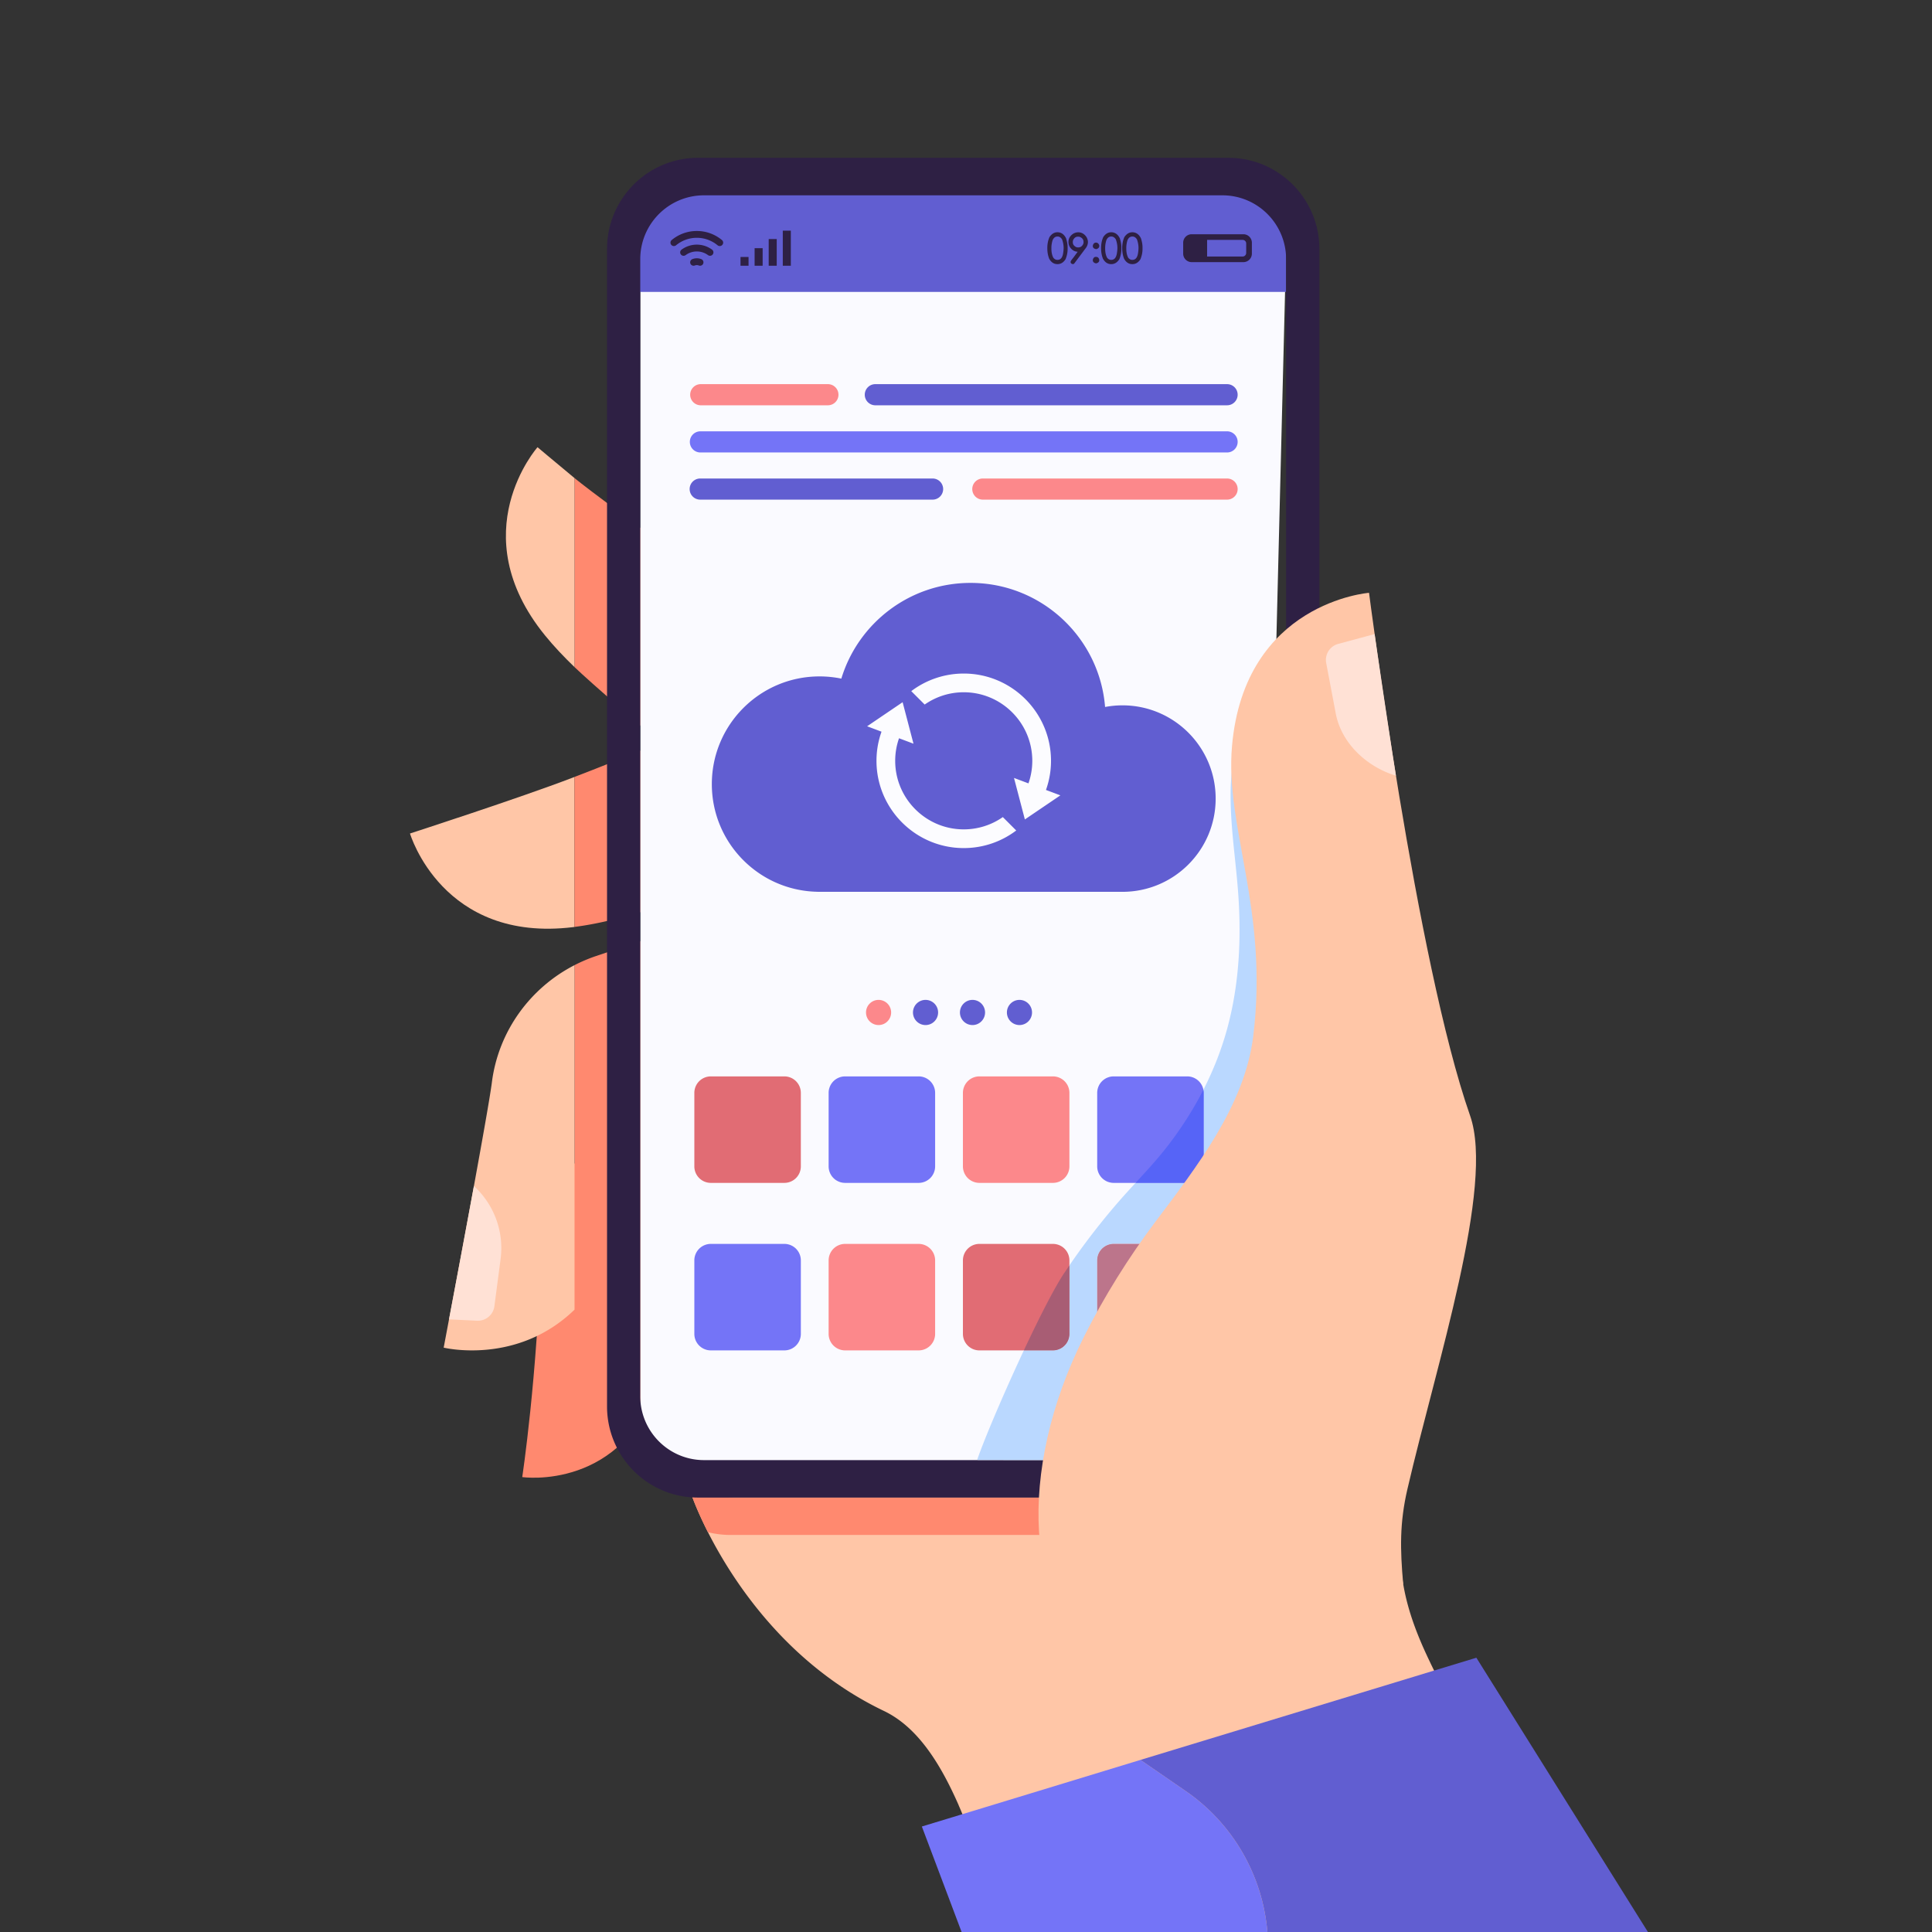 <svg xmlns="http://www.w3.org/2000/svg" width="500" height="500" fill="none"><rect width="100%" height="100%" fill="#333333" stroke="none"/><path fill="#FF896F" d="M188.861 279.852c-14.875 33.865-11.716 57.081-18.031 76.905-9.314 29.345-35.674 25.512-35.674 25.512s3.92-25.738 4.919-59.557c.386-13.076 8.301-24.753 20.243-30.093l28.543-12.767z"/><path fill="#FF896F" d="M159.17 323.176c8.839-20.576 8.66-45.409 25.14-78.683a159.07 159.07 0 0 1 4.551-8.669l-10.029 3.369-24.605 8.238a40.374 40.374 0 0 0-5.544 2.35v89.155c3.909-3.798 7.547-8.896 10.487-15.76z"/><path fill="#FFC6A7" d="M148.688 249.776v89.16c-14.92 14.49-33.864 9.831-33.864 9.831s.533-2.815 1.38-7.319a7320.59 7320.59 0 0 0 6.445-34.503c2.226-12.197 4.192-23.226 4.648-26.819 1.666-13.138 9.816-24.4 21.391-30.35z"/><path fill="#FF896F" d="M170.686 192.148c12.284-5.265 41.438-19.927 42.996-20.777-5.197-3.273-58.324-42.114-64.999-47.645v48.915c4.223 4.071 19.217 16.973 22.003 19.507z"/><path fill="#FFC6A7" d="M139.112 115.736s-19.649 22.174 1.941 48.712c2.329 2.864 4.89 5.552 7.63 8.193v-48.915c-5.462-4.526-9.571-7.99-9.571-7.99zm8.983 85.562c-13.672 5.245-41.989 14.409-41.989 14.409s8.344 28.403 42.284 24.226c.098-.012.195-.035.293-.047v-38.815l-.588.227z"/><path fill="#FF896F" d="M193.015 216.071c-7.585-9.823-15.151-17.397-22.329-23.923-.172.073-.351.154-.522.228a608.875 608.875 0 0 1-21.481 8.695v38.815c14.53-1.86 28.676-8.122 47.583-12.622 1.348-.319 2.745-.619 4.143-.921a173.794 173.794 0 0 0-7.37-10.272h-.024z"/><path fill="#FFC6A7" d="M388.619 491.91c-.355 2.785-1.112 5.488-2.224 8.09H260.169c-.269-.71-.526-1.419-.783-2.138v-.012c-.098-.233-.172-.467-.255-.686-1.345-3.628-2.605-7.393-3.924-11.157-.109-.295-.207-.612-.319-.905a582.53 582.53 0 0 0-2.076-5.94 3.11 3.11 0 0 1-.136-.355c-1.147-3.164-2.333-6.281-3.605-9.3a58.052 58.052 0 0 0-.881-2.09c-.035-.086-.085-.196-.109-.281-4.826-10.976-10.706-20.215-19.322-24.346-25.214-12.064-39.22-33.804-45.539-46.259-2.884-5.695-4.167-9.424-4.167-9.424s2.09-.243 5.817-.597c21.987-2.153 101.147-9.155 146.013-2.984a125.67 125.67 0 0 1 11.148 1.957c12.759 2.896 20.702 7.467 20.445 14.348-.414 11.195 3.081 20.959 7.688 30.481 0 .024.012.036.024.074.319.647.636 1.307.955 1.954 1.221 2.446 2.493 4.877 3.776 7.334.024.036.036.086.062.109 1.171 2.262 2.381 4.548 3.555 6.881.135.293.281.55.416.843 1.455 2.886 2.86 5.831 4.119 8.85.146.341.305.695.45 1.05 4.158 10.157 6.784 21.267 5.098 34.503z"/><path fill="#FF896F" d="M330.888 383.521a16.504 16.504 0 0 1-10.795 4.024H190.608c-2.034 0-3.956-.357-5.744-1.028-3.732.357-5.81.581-5.81.581s1.273 3.754 4.157 9.431a24.02 24.02 0 0 0 5.855.714h132.57c8.716 0 16.314-4.714 20.405-11.755a130.081 130.081 0 0 0-11.153-1.967z"/><path fill="#FFE1D5" d="m129.549 325.876-1.602 12.188a4.31 4.31 0 0 1-4.491 3.736l-7.252-.352a7320.59 7320.59 0 0 0 6.445-34.503c5.064 4.636 7.864 11.588 6.9 18.931z"/><path fill="#7474F7" d="M328 500h-79.136l-10.29-27.302 10.497-3.191 17.941-5.464 28.136-8.579 11.597 7.981C319.15 471.938 326.788 485.469 328 500z"/><path fill="#615ED1" d="M426.483 500H328c-1.212-14.531-8.85-28.062-21.255-36.555l-11.597-7.981 75.995-23.124 10.938-3.323L426.483 500z"/><path fill="#FAFAFF" d="M316.34 48.064H182.204c-9.121 0-16.505 7.398-16.505 16.531v315.129a23.4 23.4 0 0 0 14.954 5.362h137.24c5.669 0 10.883-2.01 14.952-5.362l-4.888-114.567v-4.814l4.888-195.748c0-9.133-7.383-16.53-16.505-16.53z"/><path fill="#615ED1" d="M290.479 182.543c-1.534 0-3.031.15-4.486.424-1.443-17.974-16.476-32.112-34.822-32.112-15.759 0-29.078 10.436-33.434 24.771a28.007 28.007 0 0 0-5.639-.571c-15.395 0-27.875 12.481-27.875 27.876 0 15.136 12.068 27.445 27.107 27.855.233.012.466.019.702.019h78.282l.081-.003c.029 0 .055.003.084.003 13.326 0 24.131-10.803 24.131-24.131 0-13.326-10.805-24.131-24.131-24.131z"/><path fill="#FCFCFF" d="M259.529 211.462a17.635 17.635 0 0 1-10.112 3.179c-9.784 0-17.741-7.96-17.741-17.743 0-2.043.351-4.007.992-5.836l3.741 1.405-2.812-10.738-9.187 6.231 3.726 1.4a22.376 22.376 0 0 0-1.303 7.538c0 12.452 10.132 22.585 22.584 22.585a22.46 22.46 0 0 0 13.581-4.552l-3.469-3.469zm-20.224-29.126c2.871-2 6.352-3.179 10.112-3.179 9.783 0 17.74 7.96 17.74 17.741 0 2.045-.352 4.009-.993 5.838l-3.74-1.405 2.812 10.738 9.188-6.231-3.729-1.4a22.355 22.355 0 0 0 1.305-7.54c0-12.45-10.131-22.584-22.583-22.584a22.457 22.457 0 0 0-13.581 4.553l3.469 3.469z"/><path fill="#615ED1" d="M241.3 129.305h-60.034a2.735 2.735 0 1 1 0-5.469H241.3a2.735 2.735 0 1 1 0 5.469z"/><path fill="#FC888B" d="M317.567 129.305h-63.21a2.734 2.734 0 1 1 0-5.469h63.21a2.734 2.734 0 1 1 0 5.469z"/><path fill="#7474F7" d="M317.567 117.098H181.266a2.735 2.735 0 1 1 0-5.472h136.301a2.736 2.736 0 0 1 0 5.472z"/><path fill="#615ED1" d="M317.567 104.888h-91.119a2.737 2.737 0 0 1 0-5.471h91.119a2.735 2.735 0 0 1 0 5.471z"/><path fill="#FC888B" d="M214.258 104.888h-32.992a2.737 2.737 0 0 1 0-5.471h32.992a2.735 2.735 0 1 1 0 5.471z"/><path fill="#615ED1" d="M332.848 75.548H165.579v-14.2c0-7.988 6.475-14.462 14.463-14.462h138.344c7.988 0 14.462 6.474 14.462 14.462v14.2z"/><path fill="#2E2044" d="M332.845 361.333c0 9.134-7.383 16.543-16.505 16.543H182.204c-5.1 0-9.667-2.321-12.695-5.969a16.477 16.477 0 0 1-3.81-10.574V67.076c0-9.133 7.384-16.528 16.505-16.528H316.34c9.122 0 16.505 7.395 16.505 16.528v294.257zm-14.952-320.49h-137.24c-13.005 0-23.554 10.571-23.554 23.602v299.519c0 7.348 3.351 13.912 8.6 18.243a23.41 23.41 0 0 0 14.954 5.362h137.24a23.457 23.457 0 0 0 14.952-5.362 23.527 23.527 0 0 0 8.612-18.243V64.445c0-13.03-10.548-23.602-23.564-23.602z"/><path fill="#615ED1" d="M254.933 262.026c0 1.8-1.454 3.257-3.25 3.257a3.253 3.253 0 0 1-3.25-3.257 3.253 3.253 0 0 1 3.25-3.255 3.252 3.252 0 0 1 3.25 3.255z"/><path fill="#FC888B" d="M230.624 262.026c0 1.8-1.455 3.257-3.249 3.257a3.253 3.253 0 0 1-3.25-3.257 3.253 3.253 0 0 1 3.25-3.255 3.253 3.253 0 0 1 3.249 3.255z"/><path fill="#615ED1" d="M242.779 262.026c0 1.8-1.455 3.257-3.25 3.257a3.252 3.252 0 0 1-3.249-3.257 3.252 3.252 0 0 1 3.249-3.255 3.253 3.253 0 0 1 3.25 3.255zm24.307 0c0 1.8-1.455 3.257-3.248 3.257a3.253 3.253 0 0 1-3.25-3.257 3.253 3.253 0 0 1 3.25-3.255 3.252 3.252 0 0 1 3.248 3.255z"/><path fill="#7474F7" d="M237.739 306.129H218.72a4.272 4.272 0 0 1-4.272-4.272v-19.019a4.272 4.272 0 0 1 4.272-4.271h19.019a4.27 4.27 0 0 1 4.271 4.271v19.019a4.271 4.271 0 0 1-4.271 4.272zm69.506 0h-19.019a4.271 4.271 0 0 1-4.271-4.272v-19.019a4.27 4.27 0 0 1 4.271-4.271h19.019a4.271 4.271 0 0 1 4.272 4.271v19.019a4.271 4.271 0 0 1-4.272 4.272z"/><path fill="#FC888B" d="M272.493 306.129h-19.019a4.271 4.271 0 0 1-4.272-4.272v-19.019a4.271 4.271 0 0 1 4.272-4.271h19.019a4.27 4.27 0 0 1 4.271 4.271v19.019a4.271 4.271 0 0 1-4.271 4.272z"/><path fill="#E16C74" d="M202.986 306.129h-19.02a4.271 4.271 0 0 1-4.271-4.272v-19.019a4.27 4.27 0 0 1 4.271-4.271h19.02a4.27 4.27 0 0 1 4.271 4.271v19.019a4.271 4.271 0 0 1-4.271 4.272z"/><path fill="#FC888B" d="M237.739 349.481H218.72a4.273 4.273 0 0 1-4.272-4.271v-19.02a4.272 4.272 0 0 1 4.272-4.271h19.019a4.27 4.27 0 0 1 4.271 4.271v19.02a4.272 4.272 0 0 1-4.271 4.271zm69.506 0h-19.019a4.272 4.272 0 0 1-4.271-4.271v-19.02a4.27 4.27 0 0 1 4.271-4.271h19.019a4.271 4.271 0 0 1 4.272 4.271v19.02a4.272 4.272 0 0 1-4.272 4.271z"/><path fill="#E16C74" d="M272.493 349.481h-19.019a4.272 4.272 0 0 1-4.272-4.271v-19.02a4.271 4.271 0 0 1 4.272-4.271h19.019a4.272 4.272 0 0 1 4.271 4.271v19.02a4.273 4.273 0 0 1-4.271 4.271z"/><path fill="#7474F7" d="M202.986 349.481h-19.02a4.272 4.272 0 0 1-4.271-4.271v-19.02a4.27 4.27 0 0 1 4.271-4.271h19.02a4.27 4.27 0 0 1 4.271 4.271v19.02a4.272 4.272 0 0 1-4.271 4.271z"/><path fill="#2E2044" d="M180.336 61.543a8.396 8.396 0 0 0-5.363 1.928.879.879 0 0 1-1.186-.042l-.017-.017a.876.876 0 0 1 .068-1.295 10.158 10.158 0 0 1 6.498-2.34c2.466 0 4.731.878 6.497 2.34.399.33.434.928.068 1.295l-.017.017a.879.879 0 0 1-1.186.042 8.393 8.393 0 0 0-5.362-1.928z"/><path fill="#2E2044" d="M180.335 65.076a4.887 4.887 0 0 0-2.897.95.883.883 0 0 1-1.052-1.419 6.643 6.643 0 0 1 3.949-1.297c1.477 0 2.844.483 3.95 1.297a.883.883 0 0 1 .089 1.331.877.877 0 0 1-1.141.088 4.888 4.888 0 0 0-2.898-.95zm0 3.536c-.173 0-.34.03-.493.09a.9.9 0 0 1-.968-.185.89.89 0 0 1 .311-1.455 3.137 3.137 0 0 1 2.301 0 .89.89 0 0 1 .311 1.455.901.901 0 0 1-.969.185 1.355 1.355 0 0 0-.493-.09zm17.035.158h-2.079v-4.54h2.079v4.538zm-3.648 0h-2.079V66.5h2.079v2.27zm7.295 0h-2.079v-6.9h2.079v6.9zm3.648 0h-2.08v-9.075h2.08v9.074zm67.944-2.06c-.338-.629-.507-1.422-.507-2.353v-.228c0-.622.103-1.284.303-1.946.278-.654.695-.973 1.278-.973.479 0 .867.25 1.174.735a6.42 6.42 0 0 1 .41 2.262 7.698 7.698 0 0 1-.084 1.012c-.147 1.37-.64 2.033-1.5 2.033h-.059c-.384 0-.722-.183-1.015-.542zm1.053-6.6c-.814 0-1.503.416-2.064 1.261-.367.836-.553 1.786-.553 2.82v.061c0 .972.157 1.87.476 2.686.51.94 1.222 1.417 2.117 1.417h.069c.824 0 1.512-.42 2.057-1.267.357-.876.536-1.76.536-2.626v-.481c0-.702-.136-1.476-.412-2.324-.51-1.028-1.257-1.547-2.226-1.547zm6.759 2.545c0 .221-.047.424-.145.61-.286.516-.69.766-1.233.766-.219 0-.414-.036-.567-.102-.559-.308-.833-.698-.833-1.19v-.189c0-.093.026-.23.069-.388.298-.612.7-.907 1.226-.907h.129c.152 0 .273.017.359.05.669.255.995.688.995 1.35zm-1.378-2.536c-.381 0-.774.098-1.176.293-.9.543-1.357 1.29-1.357 2.219 0 .379.095.771.292 1.18.508.839 1.203 1.291 2.096 1.346l-1.131 1.538c-.615.748-.698.967-.698 1.093 0 .172.069.472.567.567a.64.64 0 0 0 .359-.133l2.8-3.75c.505-.593.762-1.212.762-1.841 0-.388-.119-.807-.357-1.26-.555-.83-1.281-1.252-2.157-1.252zm4.626 6.36h-.088c-.274 0-.629.138-.771.816 0 .326.145.74.833.86l.031.004.031-.007c.645-.157.781-.516.781-.79l-.005-.143c-.136-.612-.517-.74-.812-.74zm-.021-3.691c-.307 0-.7.14-.838.838 0 .324.14.733.838.838h.135l.027-.01c.557-.197.676-.523.676-.761v-.176l-.01-.05c-.188-.56-.555-.679-.828-.679zm5.533 1.419a8.184 8.184 0 0 1-.081 1.012c-.152 1.37-.643 2.033-1.502 2.033h-.06c-.383 0-.721-.183-1.014-.542-.338-.629-.507-1.422-.507-2.353v-.228c0-.622.102-1.284.302-1.946.279-.654.695-.973 1.279-.973.478 0 .866.25 1.173.735.272.722.41 1.484.41 2.262zm-1.605-4.097c-.814 0-1.505.416-2.062 1.261-.369.836-.555 1.786-.555 2.82v.061c0 .972.158 1.87.477 2.686.509.94 1.221 1.417 2.119 1.417h.064c.826 0 1.514-.42 2.06-1.267a6.95 6.95 0 0 0 .538-2.626v-.481c0-.702-.138-1.476-.415-2.324-.509-1.028-1.257-1.547-2.226-1.547zm4.412 6.6c-.336-.629-.507-1.422-.507-2.353v-.228c0-.622.105-1.284.302-1.946.279-.654.698-.973 1.279-.973.481 0 .867.25 1.174.735.271.722.409 1.484.409 2.262a7.63 7.63 0 0 1-.081 1.012c-.15 1.37-.64 2.033-1.502 2.033h-.06c-.383 0-.719-.183-1.014-.542zm3.279-5.053c-.507-1.028-1.257-1.547-2.226-1.547-.812 0-1.503.416-2.062 1.261-.369.836-.555 1.786-.555 2.82v.061c0 .972.157 1.87.476 2.686.51.94 1.221 1.417 2.119 1.417h.067c.826 0 1.514-.42 2.059-1.267.355-.876.536-1.76.536-2.626v-.481c0-.702-.136-1.476-.414-2.324zm26.323 4.731h-9.192v-4.312l9.2.01a.923.923 0 0 1 .919.924l-.005 2.457a.923.923 0 0 1-.922.921zm.196-5.767h-13.379c-1.214 0-2.2.986-2.2 2.203v2.816a2.2 2.2 0 0 0 2.2 2.2h13.379a2.2 2.2 0 0 0 2.2-2.2v-2.816a2.202 2.202 0 0 0-2.2-2.203z"/><path fill="#BEDCFF" d="m328.955 288.533-.998-23.376v-4.814l1.141-45.669c-.043 22.65-.1 51.066-.143 73.859z"/><path fill="#BAD8FF" d="M307.488 377.85h-45.143c-3.302 0-5.393-.012-5.509-.012h-3.774a1.075 1.075 0 0 0-.152-.076c1.735-5.114 6.859-17.181 12.061-28.281h7.522a4.274 4.274 0 0 0 4.271-4.272v-17.728c.117-.174.236-.348.353-.519a179.866 179.866 0 0 1 12.804-16.453c1.296-1.48 2.624-2.93 3.958-4.38h13.366a4.271 4.271 0 0 0 4.272-4.272v-19.019a4.31 4.31 0 0 0-.077-.809c2.705-5.298 4.855-10.839 6.355-16.548 2.893-11.019 3.457-22.412 2.691-33.7-.612-9.014-2.143-18.012-2-27.06.164-10.4 3.224-21.242 10.683-29.197 0 1.138-.031 17.509-.071 39.15l-1.141 45.669v4.814l.998 23.376-.079 40.055h-.921v32.736c0 8.531-6.453 15.557-14.741 16.438-.893.038-2.933.076-5.726.088zm-19.262-55.931a4.27 4.27 0 0 0-4.271 4.271v19.019a4.272 4.272 0 0 0 4.271 4.272h19.019a4.272 4.272 0 0 0 4.272-4.272V326.19a4.271 4.271 0 0 0-4.272-4.271h-19.019z"/><path fill="#5664F7" d="M307.245 306.129h-13.366c2.757-2.998 5.523-5.984 8.021-9.186 3.657-4.688 6.869-9.684 9.54-14.914.05.261.077.533.077.809v19.019a4.271 4.271 0 0 1-4.272 4.272z"/><path fill="#BC758B" d="M307.245 349.481h-19.019a4.272 4.272 0 0 1-4.271-4.271v-19.02a4.27 4.27 0 0 1 4.271-4.271h19.019a4.271 4.271 0 0 1 4.272 4.271v19.02a4.272 4.272 0 0 1-4.272 4.271z"/><path fill="#A85D74" d="M272.493 349.481h-7.522c3.858-8.229 7.755-15.924 10.343-19.86.231-.345.472-.688.703-1.033.247-.369.497-.738.747-1.107v17.729a4.273 4.273 0 0 1-4.271 4.271z"/><path fill="#FFC6A7" d="M363.143 409.924s-60.148 29.162-78.167 18.731c-19.333-11.146-22.088-47.672-4.419-82.774 5.207-10.364 11.522-20.429 18.293-29.476 10.845-14.415 23.248-30.253 25.474-48.155 4.074-32.874-7.331-54.045-5.483-75.15 3.23-37.236 35.466-39.683 35.466-39.683s12.203 95.507 26.157 135.328c6.372 18.181-8.69 64.148-16.226 96.634-2.038 8.79-1.888 15.557-1.095 24.545z"/><path fill="#FFE1D5" d="M361.267 200.745c-7.215-2.147-14.06-8.14-15.572-16.081l-2.474-13.059a4.3 4.3 0 0 1 3.086-4.96l9.441-2.545s3.135 21.569 5.519 36.645z"/></svg>